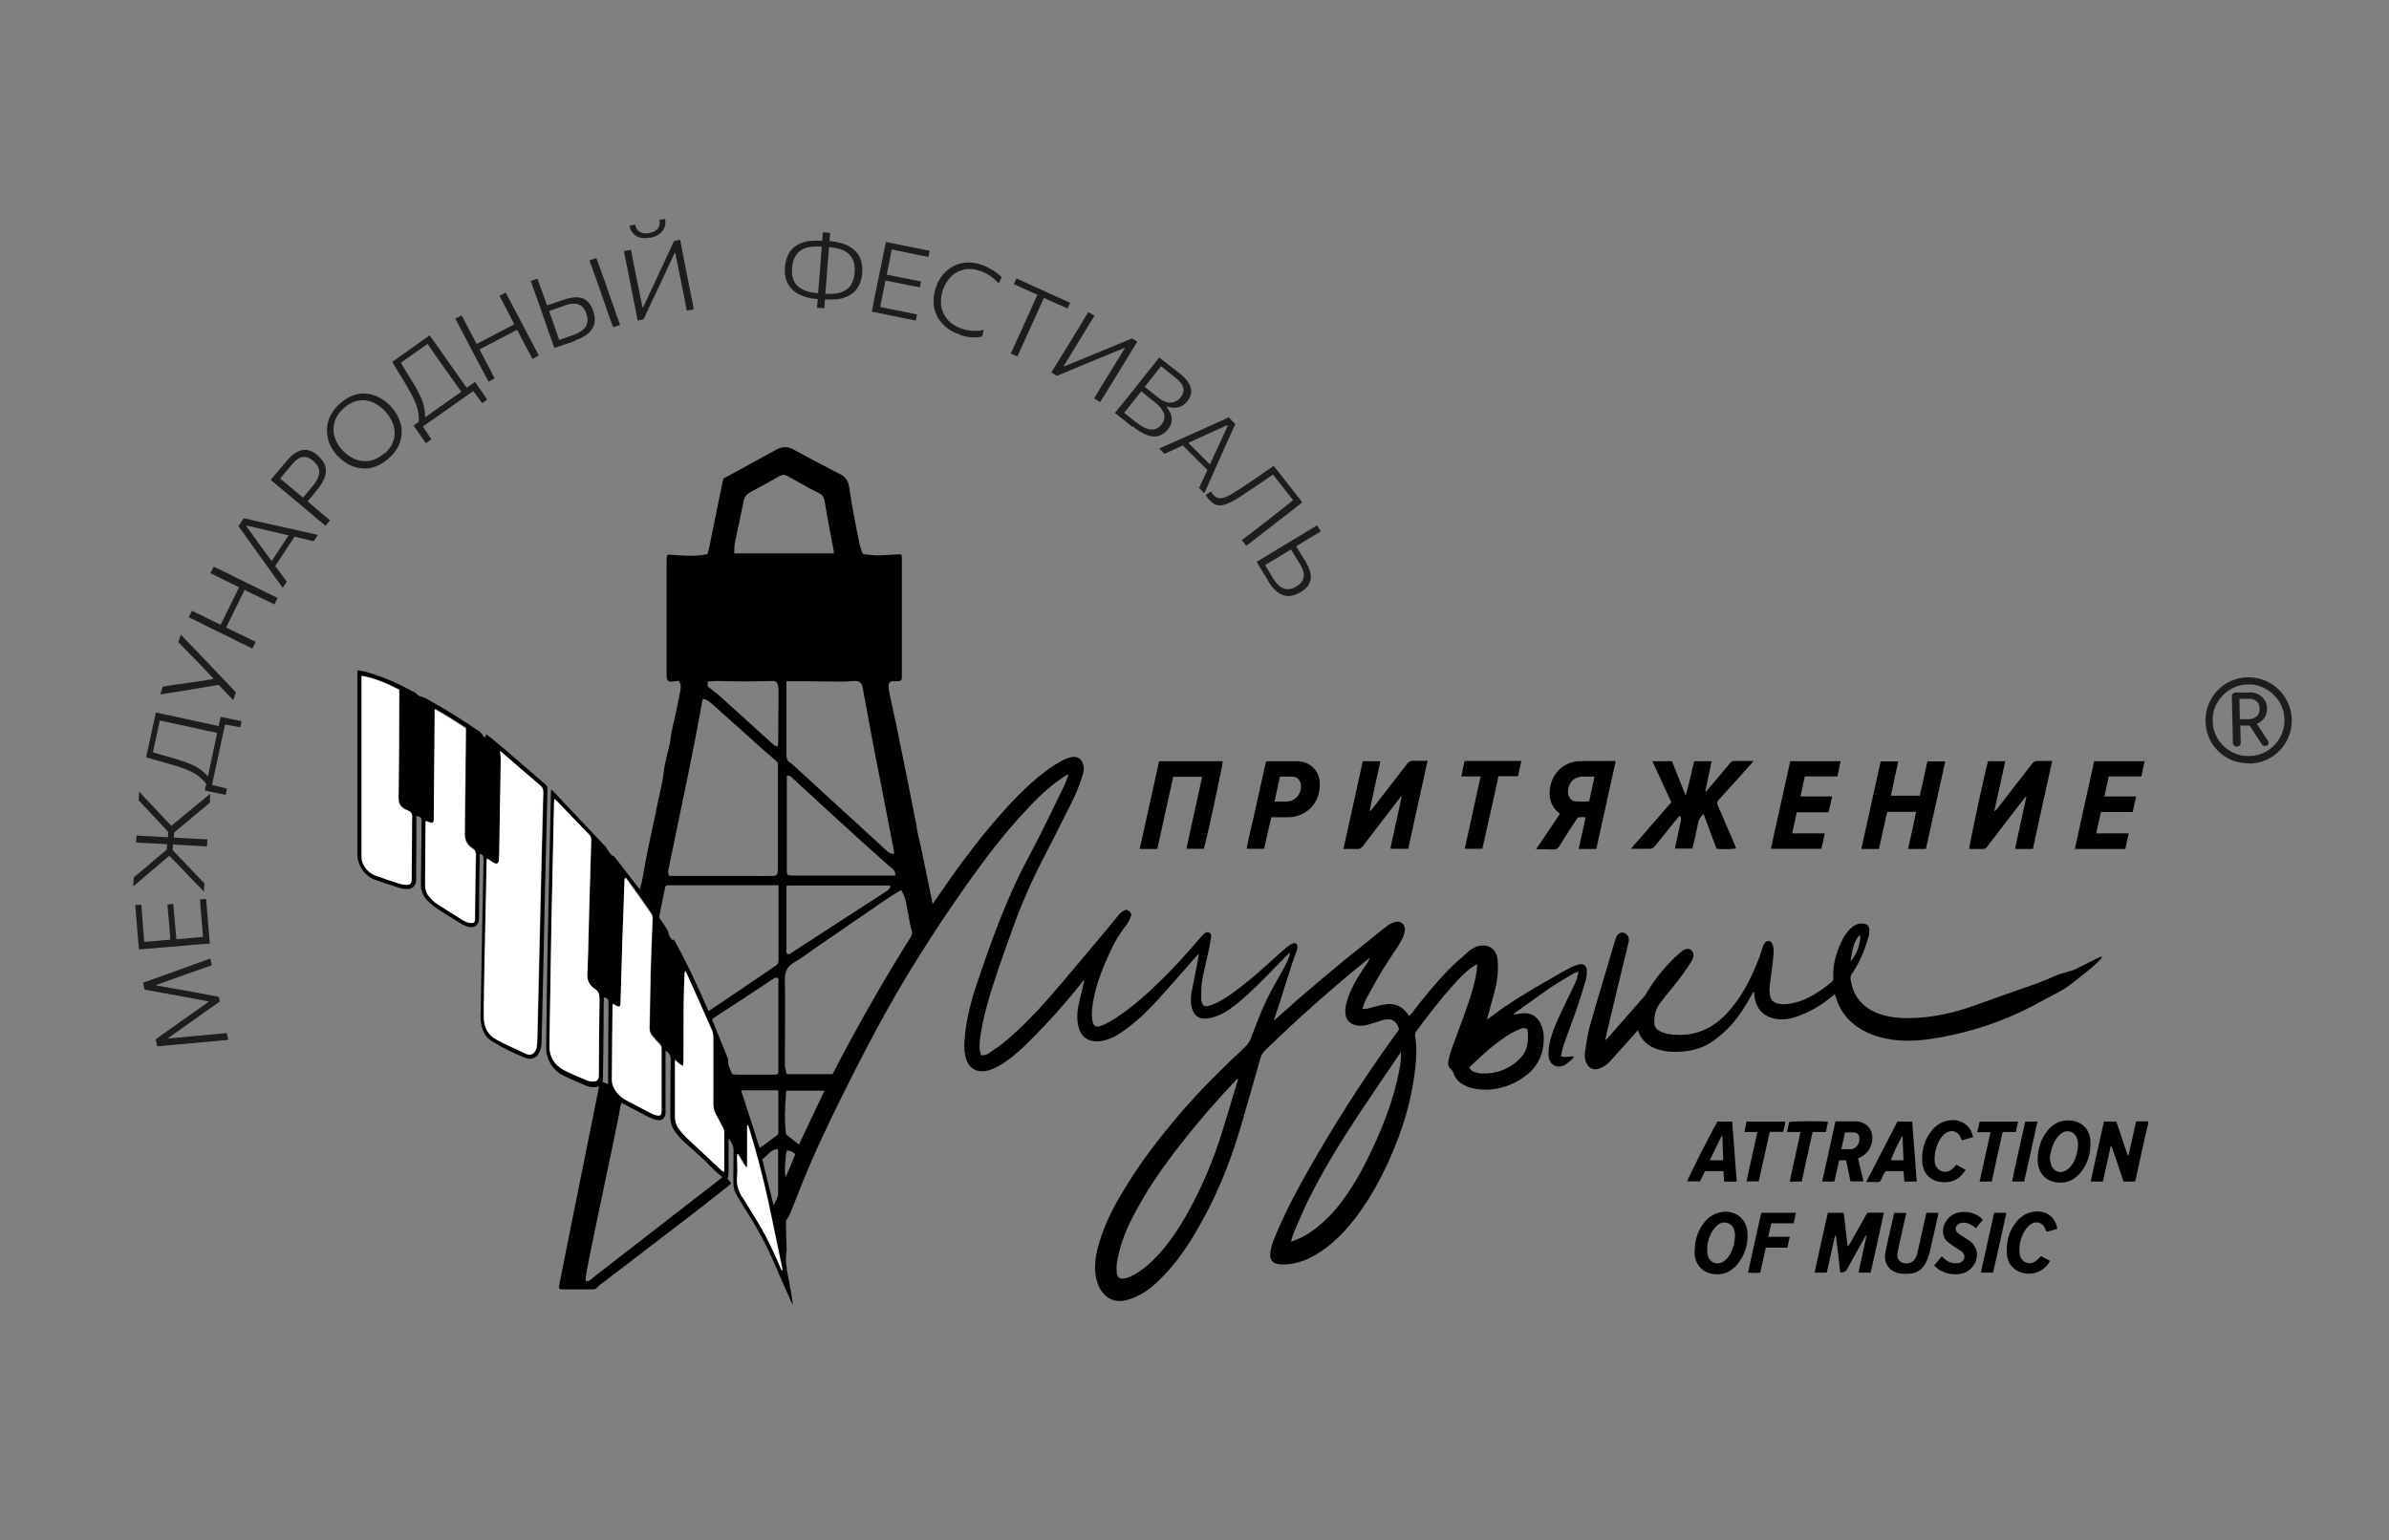 <?xml version="1.0" encoding="UTF-8"?>
<svg id="_Слой_1" data-name="Слой 1" xmlns="http://www.w3.org/2000/svg" viewBox="0 0 109.88 70.87">
  <rect x="0" y="0" width="109.88" height="70.87" fill="#808080" stroke="none"/>
  <defs>
    <style>
      .cls-1 {
        fill: #1d1e1c;
      }

      .cls-1, .cls-2, .cls-3, .cls-4 {
        stroke-width: 0px;
      }

      .cls-3 {
        fill: #fff;
      }

      .cls-4 {
        fill: #1d1d1b;
      }
    </style>
  </defs>
  <path class="cls-1" d="m103.47,35.12c-.28,0-.54-.04-.78-.13-.24-.1-.46-.23-.64-.41-.19-.18-.33-.38-.44-.62-.11-.24-.16-.5-.17-.78,0-.27.04-.53.14-.77s.23-.46.41-.64c.18-.19.38-.34.62-.44s.49-.17.77-.17c.27,0,.53.04.77.14s.46.23.64.41c.19.18.33.38.44.62.11.24.17.49.18.76,0,.28-.04.54-.14.79-.1.24-.23.46-.41.64-.18.19-.38.33-.62.44-.24.11-.49.16-.77.17Zm-.01-.34c.23,0,.44-.05.64-.14.2-.09.37-.21.52-.37.15-.16.26-.33.34-.53.08-.2.12-.41.11-.64,0-.23-.05-.44-.14-.63-.09-.2-.21-.37-.37-.52-.16-.15-.33-.26-.54-.35s-.42-.12-.64-.11c-.22,0-.43.05-.63.14-.2.09-.37.21-.52.37-.15.15-.26.33-.35.53-.08.2-.12.42-.11.64,0,.23.05.44.14.64.09.2.21.37.37.52s.33.26.53.34c.2.08.42.12.64.11Zm-.58-.43c-.05,0-.09-.01-.13-.05-.03-.03-.05-.07-.05-.12l-.05-2.15c0-.05.01-.09.05-.12s.08-.05.13-.05h.57c.16-.02.31.01.44.07.13.06.23.15.31.26.08.11.12.25.12.4,0,.15-.03.28-.1.4-.07.12-.17.21-.3.28-.13.07-.27.11-.42.11h-.41s.02.79.02.79c0,.05-.01.09-.04.12-.03.03-.07.05-.12.05Zm.14-1.26h.42c.15-.01.26-.06.36-.14.09-.08.13-.2.13-.35,0-.15-.05-.26-.15-.34-.1-.08-.22-.12-.36-.11h-.42s.02.94.02.94Zm1.16,1.23c-.06,0-.11-.02-.15-.08l-.64-.98.32-.1.59.9c.04.07.05.13.03.18-.02.05-.07.08-.15.08Z"/>
  <g>
    <path class="cls-2" d="m98.81,51.66c-.05.2-.09.4-.14.59-.14.65-.29,1.3-.43,1.96-.01.05-.03.1-.04.15h-.53c-.18-.54-.36-1.08-.55-1.62-.01,0-.02,0-.04,0-.12.54-.24,1.08-.36,1.62h-.56c.2-.92.4-1.84.61-2.76h.57c.17.52.35,1.03.52,1.55.01,0,.03,0,.04,0,.12-.52.23-1.03.35-1.56h.55v.07Z"/>
    <path class="cls-2" d="m42.89,41.6c.07-.1.11-.16.16-.23.86-1.27,1.76-2.5,2.76-3.66.66-.76,1.34-1.49,2.13-2.11.31-.25.64-.47,1-.65.11-.05.23-.1.35-.12.26-.05.46.08.53.34.05.18.02.36-.04.54-.14.47-.34.91-.56,1.35-.41.83-.83,1.65-1.26,2.48-.53,1.03-.99,2.08-1.38,3.17-.42,1.18-.86,2.36-1.19,3.57-.15.55-.28,1.11-.33,1.69-.02.19,0,.38.06.57.15.03.27-.02.37-.09.26-.18.53-.35.77-.56.73-.62,1.39-1.3,2.01-2.01.89-1.02,1.75-2.07,2.62-3.1.2-.24.39-.48.59-.72.06-.07.14-.12.22-.17.08-.05.17-.03.24.03.07.06.11.14.08.23-.05.12-.1.25-.18.36-.27.35-.52.72-.71,1.13-.37.78-.7,1.57-.85,2.43-.05.3-.09.6-.03.91.05.23.16.3.38.22.35-.13.66-.34.96-.55.63-.44,1.19-.95,1.74-1.48.66-.64,1.27-1.32,1.86-2.01.06-.07.12-.13.18-.19.07-.06.14-.11.24-.07.1.05.11.15.09.24-.03.2-.07.4-.11.6-.1.46-.22.92-.3,1.39-.05.27-.03.55-.04.82,0,.03,0,.06.01.09.04.23.12.29.35.23.25-.07.48-.19.7-.33.54-.34,1.03-.74,1.51-1.15.39-.34.77-.69,1.15-1.03.1-.09.22-.18.33-.27.05-.03.1-.06.16-.08.14-.05.21,0,.21.16,0,.06-.01.12-.03.17-.08.23-.17.45-.24.68-.16.48-.31.97-.46,1.46-.11.34-.23.69-.35,1.06.05-.03.08-.05.11-.08,1.41-1.27,2.87-2.49,4.36-3.67.24-.19.47-.39.71-.57.12-.09.25-.16.39-.2.28-.08.5.13.45.42-.04.24-.16.45-.29.66-.26.41-.54.81-.79,1.22-.25.42-.48.85-.71,1.27-.06.12-.1.26-.16.43.12-.01.21,0,.29-.03.18-.04.35-.1.53-.14.15-.03.3-.06.45-.06.28,0,.51.12.7.32.06.07.12.14.19.23.04-.05.08-.09.12-.14.53-.68,1.07-1.35,1.67-1.97.3-.31.64-.59.96-.88.13-.11.28-.19.45-.23.46-.1.82.16.86.63.04.47,0,.94-.12,1.39-.1.41-.23.82-.34,1.24,0,.03-.02.07-.03.12.04-.02.07-.03.09-.05.89-.69,1.85-1.26,2.82-1.81.29-.17.58-.34.87-.49.14-.08.3-.14.45-.18.2-.05.34.04.36.25.01.15,0,.31-.04.45-.13.45-.27.9-.42,1.34-.19.56-.41,1.11-.6,1.67-.06.16-.08.34-.13.51.2.09.39-.02.6.02-.02.04-.03.07-.05.09-.1.09-.2.18-.31.26-.28.21-.75.12-.8-.35-.02-.18,0-.36.03-.54.07-.42.24-.82.41-1.21.24-.53.5-1.06.76-1.59.09-.18.14-.36.17-.58-.1.05-.19.07-.27.12-.31.19-.63.37-.93.57-.56.38-1.1.78-1.65,1.17-.05.03-.09.07-.15.13.15-.02.27-.05.4-.06.41-.04.72.14.88.52.13.29.14.59.11.9-.09.87-.6,1.41-1.35,1.78-.53.26-1.09.36-1.67.29-.24-.03-.46-.09-.67-.21-.22-.12-.37-.3-.45-.54-.02-.05-.05-.11-.09-.14-.12-.1-.17-.23-.15-.37.03-.17.07-.33.12-.49.23-.64.48-1.27.7-1.91.21-.59.4-1.18.49-1.79,0-.06.01-.13.02-.19,0-.03,0-.06,0-.11-.09.06-.18.1-.25.15-.32.23-.59.52-.85.81-.6.67-1.15,1.39-1.69,2.11-.06.08-.08.16-.06.26.08.49.06.98,0,1.47-.12,1.08-.38,2.13-.76,3.15-.51,1.34-1.13,2.61-2.01,3.75-.51.66-1.09,1.25-1.81,1.67-.48.28-1,.46-1.57.44-.01,0-.02,0-.04,0-.35-.02-.52-.19-.47-.55.03-.2.08-.4.16-.59.37-.92.81-1.81,1.29-2.67,1.31-2.36,2.75-4.63,4.34-6.82.06-.08.16-.15.1-.28-.07-.16-.16-.3-.34-.35-.14-.03-.27-.01-.4.03-.21.06-.41.13-.62.19-.19.06-.39.08-.59.04-.3-.07-.47-.26-.49-.56-.02-.22.03-.43.1-.64.16-.49.41-.93.7-1.36.12-.17.24-.34.33-.54-.03.02-.05.03-.08.05-1.65,1.32-3.22,2.73-4.74,4.2-.11.11-.18.22-.22.37-.3,1.06-.6,2.12-.91,3.17-.49,1.68-1.15,3.28-2.04,4.79-.43.73-.91,1.43-1.51,2.05-.35.37-.74.71-1.2.93-.18.09-.38.16-.58.2-.45.1-.86-.09-1.1-.48-.17-.28-.24-.58-.26-.9-.02-.46.07-.91.21-1.35.23-.75.57-1.45.97-2.12.79-1.36,1.74-2.6,2.76-3.79.92-1.07,1.93-2.06,2.96-3.03.13-.12.22-.26.28-.43.3-.83.63-1.64,1.06-2.41.21-.39.46-.77.63-1.18.04-.1.08-.19.09-.31-.03.02-.06.04-.08.06-.35.36-.71.72-1.06,1.08-.46.46-.92.92-1.44,1.32-.25.19-.51.36-.8.46-.16.06-.33.1-.49.11-.33.02-.55-.15-.64-.48-.06-.23-.06-.47-.02-.7.1-.53.21-1.06.31-1.58.01-.07.03-.14.02-.22-.05.05-.09.1-.14.15-.59.67-1.17,1.35-1.77,2-.49.54-1.02,1.04-1.62,1.45-.23.16-.48.3-.75.37-.13.04-.28.06-.41.06-.43,0-.72-.23-.83-.65-.08-.31-.08-.63-.02-.94.07-.36.17-.72.25-1.08.01-.05.03-.1.02-.16-.05.06-.1.11-.14.17-.73.92-1.51,1.79-2.34,2.62-.41.41-.83.79-1.32,1.1-.25.15-.5.28-.79.31-.37.04-.65-.12-.8-.47-.12-.3-.13-.62-.11-.93.06-.91.29-1.79.58-2.65.54-1.61,1.11-3.2,1.83-4.73.32-.69.7-1.35,1.04-2.03.38-.76.75-1.52,1.12-2.29.08-.17.14-.34.21-.52-.01,0-.02-.02-.03-.03-.09.05-.18.1-.26.16-.62.42-1.15.94-1.66,1.49-1.02,1.08-1.91,2.26-2.77,3.48-1.15,1.63-2.23,3.3-3.23,5.02-.67,1.15-1.29,2.34-1.9,3.53-.75,1.48-1.49,2.98-2.14,4.51-.28.66-.53,1.33-.8,1.99-.04.1-.1.2-.16.29-.05.06-.04.12-.04.18,0,.4.02.81.03,1.21,0,.01,0,.02,0,.04-.09.5.03.98.12,1.46.06.35.13.69.17,1.05-.02-.04-.05-.09-.07-.13-.26-.58-.52-1.17-.77-1.75-.38-.89-.84-1.74-1.37-2.55-.15-.23-.28-.47-.42-.71-.08-.15-.11-.32-.11-.49,0-.5,0-1,.01-1.49,0-.21-.1-.36-.22-.55,0,.08-.01.13-.01.17,0,.46,0,.93,0,1.39,0,.09-.02.18-.04.3.03.05.09.12.16.21-.09.08-.18.17-.28.24-.42.33-.85.67-1.27,1-1.42,1.09-2.85,2.18-4.27,3.27-.13.1-.27.18-.37.31-.03.04-.1.06-.15.06-.47,0-.94,0-1.41,0-.17,0-.19-.03-.16-.2.12-.62.25-1.24.37-1.86.35-1.72.69-3.44,1.04-5.17.13-.66.27-1.32.4-1.98,0-.04.01-.08.02-.14-.26.1-.49.03-.71-.07-.3-.13-.6-.26-.9-.4-.42-.21-.68-.54-.79-1-.03-.11-.03-.23-.03-.35.02-1.59.04-3.19.07-4.78.04-2.29.1-4.57.15-6.86,0-.05,0-.1.01-.18.05.04.08.05.1.08.8.85,1.6,1.69,2.4,2.54.05.06.08.14.13.2.07.09.11.2.24.24.04.01.07.06.1.1.33.42.65.85.98,1.27.03.04.07.09.13.16.06-.24.12-.45.15-.66.2-1.23.5-2.43.74-3.65.07-.35.17-.69.2-1.03.05-.48.19-.93.29-1.39.03-.15.04-.31.07-.47.04-.21.09-.41.14-.62.09-.42.18-.84.26-1.26.05-.25.04-.33-.05-.52-.1.01-.2.03-.3.04-.18.02-.26-.05-.27-.23,0-.04,0-.08,0-.12,0-1.74,0-3.47,0-5.21,0-.31,0-.29.3-.27.52.04,1.04.08,1.58-.04.04-.15.08-.3.11-.45.15-.74.3-1.48.45-2.22.06-.28.11-.55.17-.8.64-.35,1.27-.69,1.9-1.04.19-.1.38-.21.57-.31.26-.14.51-.13.77.02.64.35,1.29.69,1.94,1.03.05.02.09.05.14.07.29.12.43.34.47.64.05.35.11.69.17,1.04.09.48.18.97.28,1.45.03.16.09.32.13.47.02.07.06.11.14.11.18.02.36.05.54.05.35,0,.69-.03,1.03-.05.08,0,.13.01.13.1,0,.05,0,.11,0,.16,0,1.77,0,3.54,0,5.31,0,.04,0,.07,0,.11-.01.12-.04.15-.17.16-.07,0-.14,0-.21,0-.16,0-.23.07-.23.23,0,.09.01.19.03.28.11.54.24,1.09.35,1.63.3,1.47.6,2.95.89,4.43.03.14.04.29.07.43.05.25.12.49.17.74.16.79.33,1.58.49,2.37,0,.05.02.09.04.18Zm-10.56-9.45c-.02.08-.03.12-.04.16-.12.64-.23,1.28-.36,1.92-.16.82-.33,1.64-.5,2.46-.23,1.11-.46,2.22-.69,3.34-.02.1-.01.18.05.27.06,0,.13,0,.19,0,1.19,0,2.38,0,3.57,0,.3,0,.61.01.91,0,.28,0,.32-.05.32-.33,0-1.56,0-3.12,0-4.68,0-.05,0-.1,0-.14,0-.04-.03-.09-.06-.12-.17-.16-.35-.31-.53-.46-.79-.71-1.58-1.42-2.37-2.12-.09-.08-.17-.16-.27-.22-.06-.04-.13-.05-.22-.08Zm9.11,8.8c-.24.15-.47.29-.7.44-1.08.74-2.15,1.48-3.23,2.22-.32.22-.62.46-.96.65-.32.18-.45.41-.45.77.02,1.28,0,2.56,0,3.83,0,.09,0,.18.01.26.02.1.05.2.08.3h2.1c.03-.05.06-.1.08-.15.15-.28.29-.56.44-.84.97-1.82,2-3.6,3.09-5.34.05-.08.06-.16.04-.25-.03-.12-.07-.25-.09-.37-.06-.3-.11-.61-.17-.92-.04-.21-.11-.42-.25-.62Zm-8.22,13.2c-.13-.11-.26-.21-.37-.32-.43-.45-.89-.86-1.36-1.27-.17-.15-.31-.32-.44-.5-.16-.21-.22-.44-.22-.71.01-.87,0-1.75.02-2.62,0-.19-.08-.29-.24-.4,0,.09,0,.15,0,.21,0,.83,0,1.66,0,2.5,0,.06,0,.12,0,.18-.02.23-.17.36-.39.31-.14-.03-.27-.08-.39-.14-.41-.21-.82-.43-1.24-.65-.02.05-.04.09-.05.12-.03.17-.05.35-.09.52-.16.8-.33,1.61-.5,2.41-.17.81-.34,1.63-.51,2.44-.1.5-.21,1-.31,1.5-.07.34-.13.68-.19,1.02-.01.06,0,.12,0,.18.11.04.17-.02.23-.06.08-.06.14-.12.22-.18,1.9-1.47,3.8-2.95,5.7-4.42.04-.03.09-.07.13-.11Zm2.95-22.81v.23c0,1.04,0,2.07,0,3.11,0,.19.02.34.21.43.04.02.06.05.09.08.47.43.94.85,1.4,1.28.97.89,1.94,1.77,2.9,2.66.1.09.2.16.35.15,0-.08,0-.15-.02-.21-.2-1.05-.41-2.1-.61-3.15-.15-.77-.31-1.54-.45-2.31-.12-.66-.24-1.31-.36-1.97-.04-.23-.16-.32-.39-.31-.18,0-.35.03-.53.03-.61,0-1.22-.02-1.83-.02-.25,0-.5,0-.77,0Zm-3.58,15.18c.26-.18.51-.34.76-.51.77-.52,1.53-1.04,2.3-1.56.11-.07.16-.15.16-.28,0-1.08,0-2.17,0-3.25v-.19h-.22c-1.56,0-3.12,0-4.68,0-.05,0-.11,0-.16,0-.13,0-.14.02-.17.15-.08.41-.16.82-.25,1.22-.02.08,0,.13.04.19.11.15.21.31.31.47.03.04.06.09.06.14.01.16.12.26.2.38.02-.03.03-.04.05-.07.6,1.08,1.11,2.19,1.6,3.31Zm-7.08-9.78c0,.1-.01.17-.02.23-.04,1.85-.08,3.69-.12,5.54-.04,1.87-.06,3.74-.09,5.61,0,.5.22.88.65,1.11.36.19.74.34,1.12.5.08.03.18.04.27.03.12,0,.19-.07.22-.19.01-.07.01-.15.01-.23,0-1.11.01-2.22.03-3.32,0-.24-.03-.42-.25-.54-.01,0-.02-.01-.03-.02-.19-.16-.29-.36-.28-.61.02-.39.02-.78.04-1.18.02-.65.03-1.3.05-1.95.03-1.02.06-2.04.09-3.06,0-.11-.03-.19-.1-.26-.49-.51-.98-1.02-1.47-1.53-.03-.03-.06-.06-.12-.11Zm3.28,3.65s-.02,0-.04,0c0,.04-.01.09-.01.13-.03.84-.06,1.67-.09,2.51-.03,1-.06,2-.09,3,0,.05,0,.09,0,.14-.02.11-.07.14-.17.1-.06-.03-.12-.07-.19-.11,0,.05-.01.08-.01.11,0,1.13-.02,2.26-.03,3.39,0,.16.05.3.13.43.14.23.34.4.58.53.36.19.73.38,1.09.57.07.04.15.07.23.09.19.05.25,0,.25-.19,0-.95,0-1.91,0-2.86,0-.09-.03-.15-.09-.22-.12-.12-.24-.25-.35-.39-.08-.1-.12-.21-.11-.34.02-.87.03-1.75.05-2.62.02-.8.06-1.6.09-2.41,0-.1-.03-.18-.08-.26-.18-.25-.34-.5-.52-.75-.21-.29-.42-.58-.63-.87Zm28.15,9.27l-.04-.02s-.04.04-.06.06c-.87.92-1.7,1.87-2.48,2.87-.87,1.1-1.67,2.25-2.3,3.5-.33.65-.58,1.32-.69,2.04-.02.16-.02.33,0,.49.03.17.15.25.32.22.1-.01.2-.04.28-.08.49-.22.89-.57,1.25-.95.58-.62,1.04-1.33,1.45-2.07.63-1.14,1.13-2.34,1.52-3.58.26-.82.5-1.64.75-2.47Zm-23.17-24.2h4.58s0-.07,0-.1c-.15-.78-.3-1.56-.43-2.35-.03-.15-.1-.24-.23-.31-.13-.07-.26-.13-.39-.2-.36-.2-.72-.4-1.08-.6-.12-.07-.23-.07-.36,0-.44.25-.89.5-1.34.74-.18.1-.28.22-.32.43-.13.64-.27,1.27-.4,1.91-.03.15-.02.31-.03.48Zm7.41,14.82c.01-.14-.04-.24-.14-.32-.15-.12-.3-.25-.44-.38-.74-.66-1.47-1.32-2.2-1.99-.67-.61-1.33-1.22-1.99-1.83-.06-.06-.13-.1-.22-.07,0,.04,0,.07,0,.11,0,1.42,0,2.84,0,4.25,0,.2.03.22.22.23.02,0,.04,0,.05,0,1.52,0,3.03,0,4.55,0,.06,0,.12,0,.18,0Zm-10.14,8.47c0,.09,0,.15,0,.2,0,.81,0,1.62,0,2.43,0,.18.05.33.14.48.14.22.31.39.5.56.43.4.86.8,1.28,1.2.08.07.15.14.23.21.03.02.06.04.1.06,0-.04.01-.06.01-.09,0-.58,0-1.16,0-1.74,0-.08-.03-.16-.07-.23-.11-.21-.23-.41-.33-.62-.08-.14-.1-.29-.1-.46,0-1.01.01-2.02,0-3.03,0-.11-.02-.24-.06-.34-.38-.86-.76-1.73-1.15-2.59-.02-.05-.05-.09-.07-.13-.03.04-.04.07-.04.1-.01.46-.03.91-.04,1.37,0,.89,0,1.78-.01,2.67,0,.07-.01.13-.02.21-.17-.04-.24-.18-.39-.28Zm33.39-.34s-.05.06-.07.1c-.62.92-1.25,1.83-1.86,2.75-.85,1.29-1.66,2.6-2.34,3.98-.23.47-.43.96-.64,1.44-.06.13-.09.27-.14.44.1-.03.17-.05.23-.08.33-.13.63-.31.91-.53.57-.44,1.03-.97,1.43-1.56.45-.65.82-1.34,1.15-2.05.54-1.14.99-2.32,1.24-3.56.06-.31.12-.62.09-.94Zm-30.74,1.01c.09,0,.17.02.25.02.53,0,1.07,0,1.6,0,.25,0,.26,0,.26-.26,0-1.32,0-2.65,0-3.97,0-.08.04-.21-.06-.23-.07-.02-.16.04-.23.09-.59.39-1.17.78-1.76,1.16-.27.18-.55.36-.83.54-.06.04-.11.08-.17.12.03.07.05.11.06.16.21.53.43,1.05.64,1.58.02.05.05.1.04.15-.02.24.11.43.19.65Zm7.27-8.63s-.01-.03-.02-.03c0,0-.02-.01-.03-.02,0,0,0,0-.02,0-.01,0-.02,0-.03,0-1.48,0-2.97,0-4.45,0-.07,0-.14,0-.21.01,0,0-.01,0-.01,0,0,0,0,0-.02.03,0,.04,0,.09,0,.14,0,.91,0,1.82,0,2.73,0,.08-.03.18.05.23.08.05.15-.03.22-.07.44-.28.88-.57,1.31-.85.99-.64,1.99-1.29,2.98-1.93.09-.06.18-.11.22-.22Zm-8.41-9.21c.19.15.37.28.54.43.49.44.98.88,1.46,1.32.32.29.63.58.95.86.07.06.14.14.27.15,0-.05.02-.1.02-.15,0-.78.02-1.56.02-2.34,0-.09,0-.18-.02-.26-.04-.22-.09-.27-.31-.26-.33,0-.67.02-1,.02-.5,0-1-.01-1.49-.02-.14,0-.29.02-.44.02v.23Zm1.4,21.51s-.02,0-.04,0c0,.06,0,.11,0,.17,0,.28.02.56,0,.84-.03.38.07.7.28,1.01.01.02.02.04.04.06.23.37.46.73.68,1.11.37.64.69,1.3.98,1.98.02.06.04.12.1.18,0-.04,0-.06,0-.08-.22-1.05-.43-2.11-.66-3.16-.25-1.12-.54-2.22-.87-3.31-.01-.04-.03-.09-.05-.13-.01,0-.02,0-.04,0v1.91s-.03,0-.04.01c-.15-.19-.24-.41-.38-.61Zm.14-2.92c.28.88.56,1.75.85,2.64.08-.06.17-.1.24-.16.17-.13.34-.27.52-.39.08-.05.1-.12.1-.21,0-.59,0-1.17,0-1.76,0-.04-.01-.09-.02-.13h-1.69Zm33.49-1.06c.06.13.15.18.24.21.11.03.22.06.32.07.7.02,1.31-.21,1.8-.72.32-.34.36-.76.33-1.2,0-.15-.1-.2-.25-.16-.11.03-.22.07-.33.13-.44.22-.82.52-1.2.83-.32.27-.62.57-.93.85Zm-30.83,3.55c.4-.84.78-1.66,1.17-2.48h-1.76c-.02.36-.05.7-.06,1.04,0,.26.01.53.03.79,0,.09.02.19.11.25.17.13.33.26.51.4Zm-1.69.68c.17.7.35,1.41.52,2.12.09-.19.21-.36.21-.57,0-.64,0-1.28,0-1.91,0-.04-.01-.08-.02-.11-.16,0-.28.07-.38.17-.1.1-.21.19-.33.3Zm-7.09-3.47c0-.17,0-.3,0-.43,0-1.1.01-2.19.02-3.29,0-.18-.04-.23-.22-.27,0,.05,0,.09,0,.14,0,1.02-.02,2.04-.03,3.06,0,.23-.01.45-.02.7.07.03.15.06.26.1Zm8.22,3.05c-.08.32-.12,1.04-.05,1.23.15-.36.3-.7.44-1.05-.11-.11-.23-.17-.39-.17Z"/>
    <path class="cls-2" d="m96.67,44.05s-.02.05-.04.07c-.19.18-.37.36-.57.52-.24.2-.49.38-.73.58-.24.19-.5.35-.77.49-.53.27-1.05.58-1.59.83-1.33.63-2.72,1.04-4.17,1.26-.63.09-1.27.12-1.91.01-.57-.1-1.1-.29-1.56-.64-.44-.33-.74-.77-.89-1.29-.01-.04-.03-.09-.05-.14-.05.04-.09.07-.13.1-.49.42-1.04.73-1.65.94-.3.1-.6.15-.92.1-.6-.1-.96-.51-1-1.12,0-.04,0-.09-.04-.14-.03.05-.06.11-.09.16-.3.55-.63,1.07-1.07,1.52-.21.21-.44.41-.68.58-.54.4-1.17.52-1.83.51-.27,0-.53-.04-.78-.13-.4-.14-.69-.39-.84-.79,0-.02-.02-.04-.04-.07-.05.06-.09.11-.13.16-.37.42-.75.84-1.13,1.26-.16.17-.34.3-.57.36-.19.04-.35-.01-.46-.17-.13-.18-.16-.39-.13-.61.06-.38.11-.77.21-1.14.29-1.04.6-2.07.91-3.1.09-.3.18-.61.27-.91.01-.04.02-.08.04-.12.06-.17.2-.25.35-.22.15.04.26.2.24.37,0,.06-.03.11-.04.17-.33,1.36-.66,2.72-.98,4.08-.02.1-.04.19-.07.33.06-.05.09-.07.12-.11.56-.63,1.11-1.27,1.67-1.9.05-.06.09-.12.13-.19.41-.7.93-1.31,1.53-1.84.06-.05.13-.1.2-.13.11-.05.22-.05.31.03.1.09.12.2.09.32-.03.09-.07.18-.12.25-.18.26-.35.53-.55.78-.27.36-.57.7-.84,1.06-.21.27-.3.59-.28.94,0,.17.1.29.25.37.26.13.54.17.82.17.84.03,1.54-.28,2.14-.86.49-.49.87-1.06,1.17-1.68.23-.47.44-.94.59-1.45.02-.08.05-.16.1-.22.1-.16.29-.14.36.03.04.1.06.22.06.32-.01.25-.04.5-.07.75-.04.31-.09.62-.12.92-.01.13,0,.26.02.38.03.2.15.32.35.37.25.06.5.03.75-.03.5-.11.93-.37,1.35-.66.12-.09.24-.19.36-.28.07-.05.11-.11.1-.21-.03-.58.12-1.11.36-1.63.1-.23.23-.44.4-.61.16-.16.35-.28.59-.26.21.01.32.11.31.32,0,.12-.02.25-.06.36-.16.57-.4,1.12-.73,1.61-.07.1-.09.19-.07.31.12.7.49,1.2,1.15,1.49.47.2.96.26,1.46.26.94,0,1.84-.17,2.73-.46.76-.25,1.51-.54,2.27-.8.6-.21,1.21-.41,1.79-.68.24-.11.5-.16.75-.24.12-.04.24-.09.35-.15.3-.15.59-.3.89-.45.04-.02.09-.03.14-.05l.02.03Zm-11.12-1.05c-.32.33-.36.77-.44,1.23.28-.28.5-.88.44-1.23Z"/>
    <path class="cls-2" d="m22.06,39.29c0,.11,0,.21,0,.3-.01.88-.03,1.76-.03,2.64,0,.38-.24.5-.55.39-.13-.04-.25-.11-.36-.18-.37-.23-.74-.45-1.1-.7-.16-.11-.3-.24-.43-.39-.17-.2-.24-.43-.23-.7.01-.94.02-1.89.03-2.83,0-.21,0-.21-.24-.29,0,.07,0,.13,0,.19,0,.86,0,1.71-.01,2.57,0,.07,0,.14,0,.21-.02.28-.19.42-.47.4-.12,0-.24-.03-.36-.07-.34-.11-.68-.23-1.02-.34-.47-.15-.86-.65-.85-1.21,0-2.74,0-5.48,0-8.21,0-.07,0-.14,0-.23.16.03.3.04.43.08.35.11.7.22,1.04.37.35.14.68.32,1.01.49.11.05.22.1.3.2.05.05.14.06.22.09.04.01.08.02.11.04.86.47,1.69.99,2.5,1.54.04.03.07.06.1.1.05.06.09.11.15.19.03-.07.04-.11.07-.16.26.21.51.41.76.62.65.56,1.3,1.13,1.96,1.69.07.06.1.12.09.21-.04,1.51-.07,3.01-.11,4.52-.02.79-.03,1.57-.05,2.36-.04,1.58-.07,3.16-.11,4.75,0,.14-.02.28-.07.41-.11.32-.39.45-.7.32-.52-.21-1.02-.45-1.49-.74-.36-.22-.5-.57-.54-.96-.02-.17,0-.35,0-.53.04-2.3.08-4.61.13-6.91,0-.1,0-.2-.15-.23Zm.35.22c0,.09-.01.14-.01.19-.02.8-.03,1.59-.05,2.39-.02,1.14-.04,2.29-.07,3.43,0,.43-.02.87-.01,1.3,0,.45.18.82.61,1.03.09.05.18.11.28.15.35.17.7.34,1.05.49.21.09.37.02.45-.19.03-.06.04-.13.05-.2.01-.13.02-.27.02-.4.04-1.71.08-3.42.12-5.13.05-2.04.09-4.08.15-6.12,0-.13-.03-.22-.13-.3-.58-.49-1.16-.99-1.73-1.49-.04-.03-.08-.06-.13-.1.01.13.04.25.04.37-.02,1.41-.05,2.81-.07,4.22,0,.13,0,.27-.01.4-.01.19-.11.24-.27.14-.08-.05-.16-.11-.27-.18Zm-5.77-8.41c0,.1,0,.16,0,.23,0,2.23,0,4.45,0,6.68,0,.46,0,.93,0,1.39,0,.13.02.24.08.35.14.25.33.44.6.53.34.12.69.24,1.03.35.1.03.22.06.33.06.2,0,.26-.05.26-.26,0-.89.02-1.78.02-2.67,0-.12.03-.27-.03-.36-.05-.09-.19-.13-.29-.18-.21-.11-.3-.26-.3-.51.02-1.59.02-3.19.03-4.78,0-.07,0-.14,0-.21-.55-.28-1.1-.53-1.73-.64Zm2.95,6.68c0,.07,0,.13,0,.19,0,.91,0,1.82-.02,2.73,0,.19.05.36.17.5.11.12.22.25.35.34.4.27.81.52,1.22.77.06.04.12.07.19.09.07.02.15.04.22.04.08,0,.13-.04.14-.13,0-.03,0-.07,0-.11.01-.96.02-1.92.04-2.88,0-.15-.04-.24-.16-.31-.24-.15-.35-.37-.35-.67.02-1.51.04-3.02.05-4.54,0-.1,0-.21,0-.32-.47-.3-.93-.6-1.43-.88,0,.07,0,.12,0,.16-.01,1.6-.03,3.2-.04,4.8,0,.05,0,.11,0,.16-.01.09-.07.14-.16.11-.06-.01-.12-.04-.21-.08Z"/>
    <path class="cls-2" d="m78.35,37.45c-.12.12-.21.23-.24.38-.07.36-.15.71-.23,1.06-.01.05-.03.1-.04.15h-.79s0-.08.01-.12c.08-.37.16-.74.24-1.11.02-.09.04-.18-.04-.28-.03.03-.06.05-.08.08-.35.44-.71.87-1.06,1.31-.08.1-.16.14-.28.13-.26,0-.52,0-.82,0,.16-.21.32-.38.47-.55.15-.18.31-.35.46-.53.15-.17.3-.35.45-.52.15-.18.31-.35.47-.54-.29-.62-.57-1.25-.87-1.89h.9c.21.52.42,1.05.63,1.58.16-.52.26-1.05.39-1.58h.81c-.1.47-.2.92-.3,1.38.01,0,.02.01.03.02.04-.04.08-.09.12-.13.33-.39.66-.78.98-1.17.07-.08.13-.12.24-.11.27,0,.54,0,.85,0-.06.08-.1.12-.14.17-.48.54-.97,1.08-1.46,1.62-.08.09-.09.16-.04.26.26.6.52,1.2.78,1.81.02.05.04.11.06.16-.13.04-.63.05-.9.02-.19-.52-.39-1.04-.59-1.59Z"/>
    <path class="cls-2" d="m61.79,39.06c.3-1.36.59-2.69.89-4.04h.81c-.17.76-.33,1.52-.5,2.3.09-.04.12-.1.16-.15.52-.67,1.04-1.34,1.56-2.02.08-.1.16-.15.29-.15.21.01.42,0,.66,0-.3,1.36-.59,2.7-.89,4.05-.24,0-.47,0-.7,0-.03,0-.07,0-.12-.01.17-.8.35-1.59.52-2.39,0,0-.02,0-.03-.01-.04.05-.08.09-.11.14-.55.71-1.1,1.43-1.65,2.15-.08.1-.15.14-.28.13-.19-.01-.38,0-.61,0Z"/>
    <path class="cls-2" d="m91.43,35.02h.8c-.17.77-.33,1.53-.5,2.28.01,0,.02.01.03.02.04-.05.08-.1.13-.15.52-.68,1.05-1.35,1.57-2.03.07-.1.15-.13.26-.13.22,0,.43,0,.67,0-.3,1.36-.6,2.7-.89,4.05-.24,0-.47,0-.7,0-.03,0-.07,0-.12-.01.17-.8.35-1.59.52-2.39,0,0-.02,0-.02-.01-.03.03-.06.06-.08.09-.57.73-1.13,1.46-1.69,2.2-.07.09-.13.13-.25.12-.2,0-.4,0-.59,0-.01-.14.78-3.81.87-4.04Z"/>
    <path class="cls-2" d="m74.31,35.03c-.3,1.35-.59,2.69-.89,4.03h-.81c.11-.49.21-.96.32-1.46-.12,0-.22-.01-.31,0-.05,0-.09.06-.12.11-.22.33-.42.66-.64.99-.08.12-.14.28-.26.35-.11.06-.27.02-.41.02-.17,0-.34,0-.54,0,.38-.56.74-1.09,1.09-1.62,0-.02,0-.02-.01-.03-.43-.33-.52-.77-.42-1.27.14-.64.66-1.1,1.31-1.13.53-.02,1.07,0,1.6-.01.02,0,.04,0,.09.02Zm-.97.7c-.2,0-.38,0-.55,0-.5,0-.69.43-.67.74.01.22.14.38.35.4.2.02.41,0,.62,0,.08-.38.17-.75.25-1.15Z"/>
    <path class="cls-2" d="m88.58,39.06h-.82c.13-.57.25-1.13.37-1.71h-1.33c-.13.56-.25,1.13-.38,1.71h-.81c.3-1.35.59-2.69.89-4.03h.81c-.12.53-.23,1.05-.34,1.58h1.33c.12-.52.23-1.05.35-1.58h.82c-.3,1.35-.59,2.69-.89,4.03Z"/>
    <path class="cls-2" d="m53.3,35.02h2.94c.01.14-.76,3.7-.87,4.03h-.8c.23-1.11.49-2.2.72-3.31h-1.33c-.24,1.1-.49,2.2-.73,3.32h-.81c.3-1.35.59-2.69.89-4.03Z"/>
    <path class="cls-2" d="m82.43,38.34h1.5c-.05.25-.1.48-.16.71h-2.32c.3-1.35.59-2.69.89-4.03h2.32c-.05.24-.1.46-.15.7h-1.5c-.07.31-.13.6-.2.92h1.46c-.06.25-.11.48-.17.73h-1.46c-.07.32-.14.63-.21.97Z"/>
    <path class="cls-2" d="m98.64,35.02c-.05.24-.1.46-.15.7h-1.5c-.07.31-.13.6-.2.92h1.46c-.06.25-.11.48-.16.72h-1.46c-.07.33-.14.64-.22.98h1.5c-.06.25-.11.49-.16.72h-2.32c.3-1.35.59-2.69.89-4.04h2.32Z"/>
    <path class="cls-2" d="m58.14,39.05h-.8c.08-.45.19-.89.29-1.33.1-.45.2-.9.3-1.35.1-.45.2-.89.3-1.34.05,0,.1-.01.14-.01.4,0,.81,0,1.21,0,.09,0,.19,0,.28.02.48.09.81.46.84.95.04.64-.27,1.21-.81,1.46-.2.1-.42.15-.65.15-.25,0-.5,0-.77,0-.11.49-.22.97-.33,1.46Zm.48-2.17c.2,0,.38,0,.55,0,.42-.02.71-.36.66-.78-.02-.2-.16-.35-.36-.37-.2-.01-.39,0-.6,0-.08.38-.17.76-.25,1.15Z"/>
    <path class="cls-2" d="m84.07,55.8h.73c.06.51.12,1.02.18,1.53,0,0,.02,0,.03,0,.03-.05.06-.1.09-.14.21-.37.42-.75.63-1.12.2-.34.08-.27.48-.28.14,0,.28,0,.44,0-.21.94-.41,1.84-.61,2.76h-.56c.13-.58.25-1.14.37-1.71,0,0-.02,0-.02-.01-.03.04-.05.08-.08.13-.27.48-.54.96-.8,1.44q-.09.16-.31.14c-.06-.56-.13-1.13-.2-1.69-.01,0-.03,0-.04,0-.12.56-.25,1.12-.38,1.7h-.56c.2-.92.4-1.83.61-2.75Z"/>
    <path class="cls-2" d="m68.92,35.72c-.25,1.13-.49,2.23-.74,3.33h-.81c.24-1.11.48-2.21.73-3.33h-.89c.05-.25.1-.48.15-.71h2.61c-.05.24-.1.46-.15.7h-.9Z"/>
    <path class="cls-2" d="m77.95,57.51c0-.43.12-.82.36-1.17.21-.31.5-.52.89-.58.61-.09,1.13.31,1.17.93.04.53-.1,1.03-.44,1.45-.3.37-.68.55-1.16.47-.48-.08-.8-.44-.83-.93,0-.05,0-.11,0-.16Zm1.85-.63c0-.08,0-.15-.02-.23-.07-.37-.47-.53-.77-.3-.11.09-.2.21-.28.34-.13.22-.19.47-.21.72,0,.11,0,.24.03.35.09.35.46.47.75.26.13-.09.22-.22.3-.36.12-.24.19-.5.2-.78Z"/>
    <path class="cls-2" d="m94.77,54.41c-.63,0-1.05-.42-1.05-1.05,0-.44.11-.86.37-1.23.23-.33.53-.56.95-.58.65-.04,1.1.36,1.11,1.01.01.51-.13.99-.46,1.39-.24.29-.55.46-.93.46Zm-.49-1.13c.03.12.03.24.08.36.1.24.37.35.6.24.11-.05.21-.13.28-.22.17-.2.25-.43.3-.69.04-.19.06-.38,0-.57-.1-.34-.46-.46-.74-.25-.11.09-.21.21-.28.33-.14.25-.21.52-.24.81Z"/>
    <path class="cls-2" d="m84.42,51.59c.32,0,.6,0,.88,0,.58-.01.97.45.76,1.09-.09.28-.25.45-.6.62.08.34.16.69.25,1.05h-.6c-.07-.32-.13-.64-.2-.97h-.32c-.07.32-.15.65-.22.98h-.56c.2-.93.41-1.84.61-2.77Zm.28,1.28c.16,0,.29,0,.41,0,.25,0,.47-.26.4-.58-.02-.11-.1-.18-.21-.19-.14-.01-.29,0-.44,0-.06.26-.11.5-.17.77Z"/>
    <path class="cls-2" d="m79,51.6h.67c.07.92.14,1.83.21,2.76-.19.01-.38,0-.58,0-.01-.16-.02-.32-.03-.48h-.85c-.07.15-.15.31-.23.47h-.59c.02-.12,1.16-2.37,1.4-2.76Zm.26,1.78c-.02-.38-.03-.74-.04-1.11-.01,0-.02,0-.04,0-.18.37-.36.73-.54,1.11h.62Z"/>
    <path class="cls-2" d="m88.61,55.8h.55c-.02.1-.04.19-.06.28-.12.53-.23,1.06-.36,1.59-.04.16-.11.32-.19.47-.14.25-.36.42-.66.45-.17.02-.34.02-.5,0-.51-.09-.77-.49-.67-.99.1-.48.21-.96.32-1.44.03-.11.05-.23.08-.36h.55c-.01.08-.02.15-.04.21-.11.51-.23,1.03-.34,1.54,0,.02,0,.03-.01.05-.05.24.03.41.21.49.21.09.46.02.58-.16.06-.09.1-.19.12-.29.13-.56.25-1.13.38-1.7,0-.04.02-.09.04-.14Z"/>
    <path class="cls-2" d="m85.84,54.37c.49-.95.96-1.86,1.43-2.77h.68c.07.92.14,1.83.21,2.76h-.57c-.01-.15-.03-.31-.04-.48-.26,0-.52,0-.78,0-.04,0-.08.04-.1.08-.06.1-.11.21-.15.32-.03.07-.07.1-.15.1-.16,0-.33,0-.53,0Zm1.71-.99c-.02-.38-.03-.75-.04-1.13-.15.2-.53,1.02-.53,1.13h.58Z"/>
    <path class="cls-2" d="m88.97,58.21c.12-.15.22-.27.34-.41.16.17.34.29.56.32.1,0,.2,0,.29-.03.22-.09.26-.36.07-.51-.09-.07-.19-.12-.28-.18-.12-.08-.23-.16-.34-.24-.3-.23-.28-.61-.17-.85.17-.36.47-.54.85-.55.35-.01.66.09.91.36-.11.13-.21.26-.32.39-.16-.15-.34-.25-.55-.26-.08,0-.18.02-.25.06-.16.1-.17.29-.03.42.07.06.16.11.25.17.09.06.19.11.28.18.42.31.47.85.11,1.24-.16.18-.37.27-.6.3-.34.03-.65-.04-.94-.23-.07-.05-.12-.11-.2-.17Z"/>
    <path class="cls-2" d="m90.24,52.47c-.04-.09-.07-.15-.1-.21-.13-.21-.36-.28-.58-.17-.16.08-.26.21-.35.36-.15.28-.23.57-.23.89,0,.28.11.46.32.54.21.08.41.01.59-.19.03-.03.05-.06.09-.1.09.05.17.09.25.13.06.03.11.06.18.1-.2.31-.45.52-.81.56-.14.02-.28.01-.42-.01-.44-.09-.74-.43-.77-.91-.03-.54.1-1.05.46-1.47.24-.29.56-.45.95-.46.43,0,.84.28.93.79-.16.04-.33.09-.5.14Z"/>
    <path class="cls-2" d="m94.62,56.54c-.16.04-.32.09-.49.13-.03-.07-.05-.12-.08-.18-.13-.25-.41-.33-.64-.17-.12.08-.22.2-.29.32-.17.27-.24.57-.24.89,0,.08.01.16.03.24.1.33.46.45.73.24.08-.06.15-.14.24-.22.13.07.27.15.41.22-.35.65-1.14.74-1.62.38-.22-.17-.34-.4-.36-.66-.05-.57.08-1.1.45-1.54.31-.36.7-.52,1.18-.43.36.07.65.41.68.77Z"/>
    <path class="cls-2" d="m82.32,56.9c-.04.18-.08.33-.11.5h-.99c-.09.39-.17.77-.26,1.15-.18.03-.36.01-.56,0,.2-.93.4-1.84.61-2.75h1.59c-.03.16-.07.31-.1.48h-1.03c-.05.21-.09.4-.14.62h1Z"/>
    <path class="cls-2" d="m92.82,51.6c-.04.16-.07.31-.1.48h-.61c-.17.76-.34,1.52-.5,2.28h-.56c.17-.75.33-1.5.5-2.27h-.61c.04-.17.07-.33.11-.49h1.79Z"/>
    <path class="cls-2" d="m80.84,52.08h-.61c.04-.17.07-.32.1-.48h1.77c.02.16-.06.3-.08.47h-.62c-.17.76-.34,1.51-.51,2.28h-.56c.16-.75.33-1.5.5-2.27Z"/>
    <path class="cls-2" d="m82.8,52.08h-.61c.04-.17.07-.32.1-.46.13-.04,1.55-.05,1.79-.01-.03.15-.07.3-.1.47h-.61c-.17.76-.34,1.52-.5,2.28h-.55c.15-.76.33-1.5.49-2.27Z"/>
    <path class="cls-2" d="m93.1,54.36h-.56c.2-.93.4-1.84.61-2.76h.56c-.2.92-.4,1.84-.61,2.76Z"/>
    <path class="cls-2" d="m91.72,55.8h.56c-.2.93-.4,1.84-.61,2.75h-.56c.2-.92.4-1.83.61-2.75Z"/>
    <path class="cls-3" d="m25.5,36.75c.06.06.09.08.12.11.49.51.98,1.03,1.47,1.53.07.08.11.16.1.26-.03,1.02-.06,2.04-.09,3.06-.02.65-.03,1.3-.05,1.95-.01.39-.02.79-.04,1.18-.01.26.09.45.28.61,0,0,.02.02.03.02.22.11.26.3.25.54-.02,1.11-.02,2.22-.03,3.32,0,.08,0,.15-.01.23-.02.12-.09.19-.22.19-.09,0-.19,0-.27-.03-.38-.16-.76-.31-1.12-.5-.43-.23-.66-.61-.65-1.11.03-1.87.06-3.74.09-5.61.04-1.85.08-3.69.12-5.54,0-.06,0-.13.02-.23Z"/>
    <path class="cls-3" d="m28.78,40.4c.21.29.42.58.63.87.18.25.34.5.52.75.06.08.09.16.08.26-.03.8-.07,1.6-.09,2.41-.02.87-.03,1.75-.05,2.62,0,.13.04.25.11.34.11.14.23.27.35.39.06.06.09.13.09.22,0,.95,0,1.91,0,2.86,0,.2-.06.24-.25.19-.08-.02-.16-.05-.23-.09-.36-.19-.73-.38-1.09-.57-.24-.12-.44-.29-.58-.53-.08-.13-.13-.27-.13-.43,0-1.13.02-2.26.03-3.39,0-.03,0-.07.01-.11.07.04.13.08.19.11.1.04.16.01.17-.1,0-.05,0-.09,0-.14.03-1,.06-2,.09-3,.03-.84.06-1.67.09-2.51,0-.05,0-.09.01-.13.01,0,.02,0,.04,0Z"/>
    <path class="cls-3" d="m31.03,48.76c.15.1.22.24.39.28,0-.08.02-.14.02-.21,0-.89,0-1.78.01-2.67,0-.46.02-.91.04-1.37,0-.03,0-.06.04-.1.02.04.05.09.07.13.38.86.77,1.72,1.15,2.59.04.1.06.23.06.34,0,1.01,0,2.02,0,3.03,0,.16.03.31.1.46.11.21.23.41.33.62.04.07.07.15.07.23,0,.58,0,1.16,0,1.74,0,.02,0,.05-.01.09-.04-.02-.08-.03-.1-.06-.08-.07-.16-.14-.23-.21-.43-.4-.85-.8-1.28-1.2-.19-.17-.36-.35-.5-.56-.09-.15-.14-.3-.14-.48,0-.81,0-1.62,0-2.43,0-.06,0-.11,0-.2Z"/>
    <path class="cls-3" d="m33.94,53.1c.13.2.23.43.38.61.01,0,.03,0,.04-.01v-1.91s.02,0,.04,0c.02.04.04.08.05.13.34,1.09.63,2.2.87,3.31.23,1.05.44,2.11.66,3.16,0,.02,0,.03,0,.08-.06-.06-.08-.12-.1-.18-.29-.68-.6-1.35-.98-1.98-.22-.37-.45-.74-.68-1.11-.01-.02-.02-.04-.04-.06-.21-.3-.32-.63-.28-1.01.03-.28,0-.56,0-.84,0-.06,0-.11,0-.17.01,0,.02,0,.04,0Z"/>
    <path class="cls-3" d="m22.41,39.5c.11.07.19.13.27.18.16.1.26.05.27-.14,0-.13.01-.27.01-.4.02-1.41.05-2.81.07-4.22,0-.12-.02-.24-.04-.37.05.04.09.07.13.1.58.5,1.15,1,1.73,1.49.1.09.13.17.13.3-.05,2.04-.1,4.08-.15,6.12-.04,1.71-.08,3.42-.12,5.13,0,.13-.01.27-.02.4,0,.07-.02.14-.05.2-.09.21-.25.28-.45.19-.35-.16-.7-.33-1.05-.49-.09-.05-.18-.11-.28-.15-.43-.21-.6-.58-.61-1.03,0-.43,0-.87.01-1.3.02-1.14.04-2.29.07-3.43.02-.8.03-1.59.05-2.39,0-.05,0-.1.01-.19Z"/>
    <path class="cls-3" d="m16.63,31.1c.63.11,1.18.36,1.73.64,0,.07,0,.14,0,.21,0,1.59-.01,3.19-.03,4.78,0,.25.09.4.3.51.1.05.24.09.29.18.05.09.03.24.03.36,0,.89-.01,1.78-.02,2.67,0,.2-.06.27-.26.26-.11,0-.22-.03-.33-.06-.35-.11-.69-.23-1.03-.35-.28-.09-.47-.28-.6-.53-.06-.11-.08-.23-.08-.35,0-.46,0-.93,0-1.39,0-2.23,0-4.45,0-6.68,0-.07,0-.14,0-.23Z"/>
    <path class="cls-3" d="m19.58,37.78c.09.03.15.06.21.08.09.02.15-.02.16-.11,0-.05,0-.11,0-.16.01-1.6.03-3.2.04-4.8,0-.04,0-.09,0-.16.51.28.97.58,1.43.88,0,.11,0,.22,0,.32-.02,1.51-.03,3.02-.05,4.54,0,.29.1.52.35.67.13.08.17.17.16.31-.02.96-.03,1.92-.04,2.88,0,.04,0,.07,0,.11,0,.08-.06.13-.14.13-.07,0-.15-.02-.22-.04-.07-.02-.13-.06-.19-.09-.41-.26-.82-.51-1.22-.77-.13-.09-.25-.22-.35-.34-.12-.14-.17-.31-.17-.5.01-.91.01-1.82.02-2.73,0-.06,0-.11,0-.19Z"/>
  </g>
  <path class="cls-4" d="m10.51,47.84c-.18.02-.36.03-.53.05-.17.02-.36.03-.57.05l-1.08.1c-.2.02-.39.03-.56.05-.17.02-.35.03-.54.05l-.07-.32c.22-.16.42-.31.63-.45.2-.14.4-.29.6-.43l1.19-.84v-.03s-1.44-.27-1.44-.27c-.24-.04-.49-.09-.73-.13-.24-.05-.5-.09-.76-.14l-.07-.32c.18-.06.35-.12.51-.18.16-.06.34-.12.53-.19l1.03-.37c.19-.07.36-.13.52-.19.16-.06.33-.12.5-.18l.07.31c-.29.1-.57.2-.83.29-.26.09-.51.18-.73.26l-.98.35v.03s1.19.21,1.19.21c.29.05.58.1.86.16.29.05.56.1.81.15l.05.22c-.13.09-.27.19-.43.3-.16.11-.32.22-.48.34-.16.12-.32.23-.48.34l-.99.7v.02s1.04-.1,1.04-.1c.24-.02.5-.04.78-.07.28-.03.57-.05.88-.08l.07.32Z"/>
  <path class="cls-4" d="m9.65,43.41c-.18.01-.36.03-.53.04s-.35.03-.55.05l-1.09.09c-.2.02-.39.03-.56.05-.17.01-.35.03-.53.04l-.17-2.04.28-.02c.01.16.03.33.04.51.01.18.03.4.05.65l.06.73-.25-.16c.18-.01.36-.03.53-.04.17-.01.36-.03.56-.05l1-.08c.2-.02.38-.03.55-.05.17-.01.35-.03.53-.04l-.22.18-.06-.75c-.02-.21-.03-.41-.05-.6-.02-.19-.03-.36-.04-.54l.28-.02.17,2.04Zm-1.54-.13l-.27.02-.05-.66c-.02-.22-.03-.41-.05-.57-.01-.16-.03-.31-.04-.46l.27-.02c.01.16.03.31.04.47s.03.35.05.56l.06.66Z"/>
  <path class="cls-4" d="m9.4,41.04c-.09-.09-.19-.2-.31-.32-.12-.12-.23-.24-.36-.37-.12-.13-.23-.24-.34-.36l-.68-.7.14.03-.66.56c-.17.14-.35.29-.52.44-.17.15-.35.3-.54.46l.02-.41c.19-.16.35-.29.49-.41.14-.12.28-.24.42-.36l.61-.51.02-.28h.27s-.02.3-.02.3l.63.66c.13.14.27.28.4.42.13.14.28.29.43.45l-.02.41Zm.12-2.1c-.18,0-.36-.02-.53-.03-.17,0-.35-.02-.55-.03l-1.09-.06c-.2-.01-.39-.02-.56-.03-.17,0-.35-.02-.53-.03l.02-.32c.18.01.36.02.53.03.17,0,.36.02.56.03l1.09.06c.2.01.38.02.55.03.17,0,.34.02.53.03l-.02.32Zm.12-2c-.17.14-.33.27-.48.4-.15.12-.29.24-.43.36l-.72.6-.02.28-.27-.02.02-.28-.54-.58c-.13-.14-.25-.27-.38-.41-.13-.13-.27-.29-.44-.47l.02-.4c.16.18.32.35.48.51.16.17.31.33.47.5l.59.63h-.14s.76-.63.76-.63c.12-.1.24-.2.38-.31.13-.11.26-.22.39-.32.13-.11.24-.2.34-.28l-.02.42Z"/>
  <path class="cls-4" d="m10.23,33.77c-.18-.04-.35-.08-.52-.11-.17-.03-.35-.07-.54-.12l-.98-.21c-.2-.04-.38-.08-.55-.12-.16-.04-.34-.07-.52-.11l.26-.09-.38,1.75-.17-.21c.2.06.41.12.61.18.21.06.41.12.62.18.27.08.5.16.7.24.19.08.36.18.49.28.13.1.25.21.35.34l-.1.31c-.09-.12-.2-.23-.33-.34s-.29-.2-.49-.29c-.2-.09-.45-.18-.74-.26-.22-.06-.43-.13-.63-.18-.21-.06-.41-.12-.59-.17l.45-2.06c.18.04.35.08.52.11.17.04.35.08.55.12l1.02.22c.19.04.38.08.54.12s.34.07.52.11l-.07.32Zm.16,2.8c-.08-.02-.16-.03-.24-.05-.08-.02-.16-.03-.24-.05-.08-.02-.16-.03-.24-.05s-.16-.04-.25-.05c.04-.19.08-.39.13-.59.04-.2.09-.39.12-.57l.23-1.07c.04-.19.08-.38.12-.58.04-.2.09-.39.13-.58.08.02.16.03.25.05.08.02.16.04.24.05.08.02.16.03.24.05.08.02.16.03.23.05l-.06.28-.75-.14.07-.08-.64,2.96-.03-.1.74.18-.06.28Z"/>
  <path class="cls-4" d="m10.74,32.22c-.11-.11-.22-.22-.33-.34-.11-.12-.23-.24-.35-.37l-1.63.27c-.18.03-.35.06-.51.08-.16.03-.34.06-.55.09l.12-.36c.16-.03.31-.05.44-.07.13-.02.25-.04.36-.05.11-.02.22-.03.33-.05.11-.02.23-.03.36-.05l.82-.13v-.04s-.55-.58-.55-.58c-.09-.1-.18-.19-.26-.27-.08-.08-.16-.16-.24-.24-.08-.08-.16-.17-.25-.26-.09-.09-.19-.2-.3-.31l.12-.34c.15.16.31.33.48.5.17.17.32.34.46.48l.8.84c.12.13.25.26.39.41.14.15.28.29.4.43l-.12.34Z"/>
  <path class="cls-4" d="m11.61,29.84c-.16-.08-.32-.16-.47-.23-.15-.07-.32-.16-.5-.25l-.98-.48c-.18-.09-.35-.17-.5-.25-.15-.08-.31-.15-.48-.23l.15-.3c.16.08.32.16.48.23.15.08.32.16.5.25l.98.48c.18.09.35.17.5.24.15.08.31.15.47.23l-.15.3Zm1-2.04c-.16-.08-.32-.16-.48-.23-.15-.08-.32-.16-.5-.24l-.98-.48c-.18-.09-.35-.17-.5-.25-.15-.08-.31-.15-.47-.23l.15-.3c.16.08.32.16.48.23.15.07.32.16.5.25l.98.48c.18.09.35.17.5.25.15.07.31.15.48.23l-.15.3Zm-2.27,1.19l-.25-.13.98-1.99.25.13-.98,1.99Z"/>
  <path class="cls-4" d="m13.01,27.05c-.11-.16-.23-.32-.35-.48-.12-.17-.24-.33-.34-.48l-.7-.97c-.12-.17-.24-.33-.34-.48-.1-.14-.21-.28-.31-.43l.24-.37c.17.04.35.08.52.12.17.04.36.08.57.13l1.17.26c.19.04.38.09.58.13s.39.09.57.13l-.19.29c-.2-.05-.41-.1-.63-.15-.21-.05-.42-.1-.61-.14l-1.84-.43-.02.03,1.1,1.52c.12.16.25.34.38.51.13.18.26.36.38.52l-.19.29Zm-.4-.95l-.2-.16.97-1.47.23.13-.99,1.5Z"/>
  <path class="cls-4" d="m14.96,24.18c-.14-.12-.28-.23-.41-.34-.13-.11-.27-.23-.42-.36l-.84-.7c-.16-.13-.3-.25-.43-.36-.13-.11-.27-.22-.41-.34.08-.1.18-.22.31-.37.13-.15.27-.32.43-.51.16-.19.32-.33.48-.41.16-.08.31-.11.46-.09.15.03.31.1.47.24.15.13.26.27.33.42.07.16.08.33.03.52-.05.19-.17.41-.37.65-.05.06-.11.13-.16.2-.06.07-.11.14-.17.2-.05.07-.1.12-.14.17l-.21-.17.44-.53c.14-.17.24-.32.29-.46.05-.14.06-.27.02-.39-.04-.12-.13-.24-.26-.35-.11-.1-.22-.15-.32-.17-.1-.02-.19,0-.27.03-.08.03-.16.08-.23.15-.07.06-.13.13-.18.19l-.62.74-.07-.27c.14.12.28.23.41.34.13.11.27.23.43.36l.8.67c.15.13.3.25.42.36.13.11.27.22.41.34l-.21.25Z"/>
  <path class="cls-4" d="m17.91,21.06c-.21.19-.42.32-.63.4s-.43.11-.64.09c-.21-.02-.41-.08-.6-.18-.19-.1-.36-.24-.52-.4-.21-.23-.36-.49-.43-.76-.07-.28-.07-.56.01-.84.08-.28.25-.54.51-.78.2-.18.4-.31.61-.39.21-.08.42-.11.63-.09.21.02.41.08.6.18.19.1.37.24.53.41.22.24.36.49.44.77.08.28.07.55-.01.83-.08.28-.25.53-.5.76Zm-.21-.2c.17-.16.29-.32.36-.49.07-.17.1-.34.09-.51-.01-.17-.05-.33-.13-.49-.08-.16-.17-.3-.3-.44-.13-.14-.28-.26-.43-.35-.16-.09-.32-.14-.48-.16-.17-.02-.34,0-.51.06-.17.06-.34.16-.5.31-.17.15-.29.32-.36.48s-.1.34-.1.51.05.34.12.5c.07.16.17.31.3.44.12.13.26.25.42.33.15.09.31.14.48.16.17.02.34,0,.51-.05.17-.06.35-.17.52-.32Z"/>
  <path class="cls-4" d="m21.36,18.22c-.11-.15-.21-.29-.31-.43-.1-.14-.2-.29-.32-.45l-.58-.82c-.12-.17-.23-.32-.32-.46s-.2-.28-.31-.43l.26.11-1.47,1.04.02-.27c.11.18.22.36.33.55.11.18.22.37.34.55.15.24.26.46.35.65s.14.37.17.54.04.33.03.49l-.29.16c.02-.15,0-.31-.02-.47-.03-.16-.08-.34-.17-.54-.09-.2-.21-.43-.37-.7-.12-.19-.23-.38-.34-.56-.11-.18-.22-.36-.32-.53l1.72-1.22c.11.15.21.29.31.43.1.14.21.29.32.46l.6.85c.12.16.22.32.32.45.1.14.2.28.3.43l-.27.19Zm-1.77,2.17c-.05-.06-.09-.13-.14-.2-.05-.06-.09-.13-.14-.2-.05-.06-.09-.13-.14-.2-.05-.07-.1-.14-.15-.21.16-.11.32-.23.49-.35s.32-.23.48-.34l.89-.63c.16-.11.32-.22.48-.34.16-.12.32-.23.49-.35.05.07.1.14.14.21.05.07.1.14.14.2.05.07.1.13.14.2s.09.13.14.2l-.23.17-.45-.61h.11s-2.47,1.74-2.47,1.74l.05-.1.42.63-.23.17Z"/>
  <path class="cls-4" d="m22.47,17.56c-.08-.16-.17-.32-.25-.47-.08-.15-.16-.31-.26-.49l-.51-.97c-.09-.18-.18-.35-.26-.5-.08-.15-.16-.31-.25-.47l.29-.15c.09.16.17.32.25.47.08.15.16.32.26.5l.51.97c.09.18.18.34.26.49.08.15.16.31.24.47l-.29.15Zm-.52-1.43l-.13-.25,1.97-1.03.13.25-1.97,1.03Zm2.54.38c-.09-.16-.17-.32-.25-.47-.08-.15-.16-.31-.26-.49l-.5-.97c-.09-.18-.18-.35-.26-.5s-.16-.31-.25-.47l.29-.15c.08.16.17.32.25.47.08.15.16.32.26.5l.51.97c.09.18.18.34.26.49.08.15.16.31.24.47l-.29.15Z"/>
  <path class="cls-4" d="m26.46,15.68c-.19.07-.37.13-.52.18-.15.05-.3.11-.44.15-.06-.17-.12-.34-.18-.5-.06-.16-.12-.33-.18-.52l-.36-1.03c-.07-.19-.13-.37-.19-.53-.06-.16-.12-.33-.18-.5l.31-.11c.06.17.12.34.18.5.06.16.12.34.19.53l.35.98c.05.15.1.28.14.41.05.13.09.26.14.4l.6-.21c.21-.07.37-.16.48-.25.11-.09.19-.2.21-.33.03-.13.01-.27-.05-.44-.05-.14-.11-.24-.19-.31-.08-.06-.16-.1-.25-.12-.09-.01-.18-.01-.27,0-.09.02-.18.04-.26.07l-.79.28-.09-.26c.09-.03.21-.07.35-.12.14-.05.29-.1.47-.16.24-.08.44-.12.62-.11.18,0,.32.06.44.16.12.1.22.25.29.45.07.19.09.36.07.53s-.1.32-.24.47c-.14.14-.36.27-.66.37Zm1.74-.62c-.06-.17-.12-.34-.18-.5-.06-.16-.12-.33-.18-.52l-.36-1.03c-.07-.19-.13-.37-.19-.53-.06-.16-.12-.33-.18-.5l.32-.11c.06.17.12.34.18.5.06.16.12.34.19.53l.36,1.03c.07.19.13.36.18.52.06.16.12.32.18.5l-.32.11Z"/>
  <path class="cls-4" d="m29.33,14.75c-.04-.18-.07-.35-.1-.52-.03-.17-.07-.35-.11-.54l-.21-1.07c-.04-.2-.07-.38-.11-.55s-.07-.34-.1-.52l.32-.06c.03.18.07.35.1.52.03.17.07.35.11.55l.32,1.58h.03s.56-1.2.56-1.2c.14-.29.28-.59.42-.9.14-.31.29-.62.44-.95l.28-.06c.04.18.07.35.1.52.03.17.07.35.11.55l.21,1.07c.04.2.08.38.11.54s.07.34.1.52l-.32.06c-.04-.18-.07-.35-.1-.52-.03-.17-.07-.35-.11-.54l-.32-1.59h-.03s-.56,1.2-.56,1.2c-.17.36-.32.69-.47.99-.14.3-.27.59-.4.86l-.28.06Zm.57-3.82c-.18.04-.34.03-.47,0-.13-.04-.24-.11-.32-.2-.08-.09-.13-.21-.16-.34l.26-.06c.03.16.1.27.22.34.11.07.26.09.44.05.19-.04.32-.11.39-.21.08-.11.1-.24.07-.39l.26-.05c.03.13.02.25-.02.37-.04.12-.11.22-.22.31-.11.09-.26.15-.44.19Z"/>
  <path class="cls-4" d="m37.63,13.76c-.3-.02-.55-.07-.75-.16-.2-.08-.36-.19-.48-.32-.12-.13-.2-.28-.25-.44-.05-.17-.06-.35-.05-.54.02-.26.09-.49.21-.69.12-.19.31-.34.55-.43.24-.1.55-.13.93-.1h.13s-.02.27-.02.27h-.13c-.29-.03-.52,0-.72.06-.19.07-.34.18-.44.33-.1.15-.16.35-.18.59-.02.24.01.44.09.6.08.17.21.29.4.39.18.09.42.15.71.17h.13s-.02.27-.02.27h-.12Zm-.05.39c0-.08.01-.16.02-.24,0-.08.01-.15.02-.23h0c0-.11.02-.22.02-.33s.02-.23.03-.35l.09-1.16c0-.12.02-.24.03-.35,0-.11.02-.22.02-.32h0c0-.08.01-.16.02-.24,0-.08.01-.16.02-.24l.33.02c0,.08-.01.16-.02.24,0,.08-.01.16-.02.23h0c0,.11-.02.22-.02.33,0,.11-.02.23-.03.35l-.09,1.17c0,.12-.02.24-.03.35,0,.11-.02.22-.02.32h0c0,.08-.01.16-.02.24,0,.08-.01.16-.02.24l-.33-.02Zm.22-.38l.03-.26h.12c.29.03.54,0,.73-.06.19-.07.35-.17.45-.33.1-.15.16-.35.18-.58.02-.24-.01-.44-.09-.61s-.21-.3-.38-.39c-.18-.09-.41-.15-.7-.17h-.13s.02-.28.02-.28h.13c.38.04.69.12.91.25.22.13.38.3.48.51.09.21.13.45.11.71-.02.25-.09.48-.21.67-.12.19-.3.34-.55.44-.25.1-.57.13-.97.1h-.12Z"/>
  <path class="cls-4" d="m40.1,14.33c.04-.18.07-.35.1-.52.03-.17.07-.35.11-.54l.22-1.07c.04-.2.08-.38.11-.55.03-.17.07-.34.11-.52l2.01.41-.06.28c-.16-.03-.33-.07-.51-.1-.18-.04-.39-.08-.63-.13l-.72-.15.22-.2c-.03.18-.07.35-.1.52s-.07.35-.11.55l-.2.98c-.04.19-.08.38-.11.54-.03.17-.07.34-.1.52l-.12-.26.74.15c.21.04.4.08.59.12s.36.07.53.11l-.06.28-2.01-.41Zm.55-1.44l.05-.27.65.13c.22.04.4.08.56.11s.31.06.45.09l-.05.27c-.15-.03-.31-.06-.46-.09-.16-.03-.34-.07-.55-.11l-.65-.13Z"/>
  <path class="cls-4" d="m44.15,15.39c-.25-.08-.47-.19-.64-.34-.18-.15-.31-.31-.41-.5-.09-.19-.15-.39-.16-.61-.01-.22.02-.44.09-.67.1-.31.25-.57.47-.77.21-.2.45-.33.73-.39.28-.06.57-.04.88.06.11.03.21.07.3.12s.18.1.27.15c.08.05.15.11.22.16.07.05.12.1.17.15l-.13.29c-.09-.1-.19-.19-.29-.27-.1-.08-.2-.14-.3-.19-.1-.05-.2-.1-.31-.13-.25-.08-.48-.1-.7-.05s-.42.15-.59.32-.3.38-.39.65c-.06.18-.09.36-.08.54,0,.18.04.35.12.51.07.16.18.3.32.42s.32.22.54.29c.08.03.16.05.24.06.08.01.16.03.24.03s.17,0,.25,0c.09,0,.17-.03.25-.05l-.06.31c-.08.02-.16.03-.24.04-.09,0-.17,0-.26,0-.09,0-.18-.02-.26-.04-.09-.02-.18-.04-.26-.07Z"/>
  <path class="cls-4" d="m46.49,16.26c.08-.17.15-.33.22-.48.07-.15.15-.32.23-.5l.43-.95c.08-.19.16-.36.23-.51.07-.16.14-.32.22-.48l.02.28-.35-.16c-.18-.08-.33-.15-.47-.21-.14-.06-.26-.12-.39-.18l.12-.26,2.47,1.12-.12.26c-.12-.06-.25-.11-.39-.17-.13-.06-.29-.13-.47-.21l-.35-.16.23-.17c-.08.17-.15.33-.22.48-.07.16-.15.33-.23.51l-.43.95c-.08.18-.16.35-.23.5-.07.15-.14.32-.22.48l-.3-.14Z"/>
  <path class="cls-4" d="m48.35,17.14c.1-.16.19-.31.28-.45.09-.15.18-.3.29-.47l.57-.93c.11-.17.2-.33.29-.48.09-.15.18-.3.28-.45l.28.17c-.1.16-.19.31-.28.45-.09.15-.19.31-.29.48l-.84,1.37.03.02,1.22-.5c.3-.12.61-.25.92-.38.31-.13.63-.26.96-.4l.25.15c-.1.16-.19.31-.28.45-.09.15-.19.31-.29.48l-.57.93c-.1.17-.2.33-.29.47-.09.14-.18.29-.28.45l-.28-.17c.1-.16.19-.31.27-.45s.19-.3.29-.47l.85-1.38-.02-.02-1.22.5c-.37.15-.71.29-1.01.42-.31.13-.6.25-.87.36l-.25-.15Z"/>
  <path class="cls-4" d="m52.07,19.63c-.12-.1-.23-.19-.33-.27-.1-.08-.19-.15-.27-.21-.08-.06-.14-.11-.19-.15.11-.14.22-.28.33-.41.11-.13.22-.28.35-.43l.68-.86c.13-.16.24-.31.35-.44.11-.13.22-.27.33-.41.14.11.29.23.45.35.16.13.33.26.5.39.15.12.26.23.34.34.08.11.14.22.16.32.03.11.02.21,0,.31-.03.1-.08.2-.15.29-.09.11-.18.19-.29.24-.1.05-.21.07-.32.07-.11,0-.22-.02-.33-.06l-.02.03c.07.09.13.18.18.29.05.11.06.23.05.35-.01.13-.07.25-.18.39-.08.1-.17.18-.27.23-.1.06-.22.09-.35.09-.13,0-.28-.03-.44-.11-.16-.07-.35-.19-.54-.35Zm-.37-.64l.56.44c.19.15.35.24.49.29.14.05.27.05.38.02s.2-.1.29-.21c.14-.17.17-.35.11-.52-.07-.17-.21-.35-.43-.52l-.67-.53.16-.21.68.54c.15.12.29.19.42.22.13.03.25.02.35-.03.1-.04.19-.11.26-.2.12-.15.16-.3.12-.45-.04-.15-.16-.29-.35-.45l-.67-.53c-.09.11-.17.22-.26.33-.09.11-.18.23-.28.35l-.61.78c-.1.13-.19.24-.28.35-.08.11-.17.22-.26.32Z"/>
  <path class="cls-4" d="m53.33,20.63c.17-.08.35-.16.54-.24.19-.08.37-.16.54-.24l1.09-.49c.2-.09.37-.17.53-.24.16-.07.32-.14.48-.22l.31.31c-.07.16-.15.32-.22.48s-.15.33-.24.53l-.49,1.1c-.08.18-.16.36-.24.54-.08.19-.16.36-.24.53l-.24-.24c.09-.19.18-.38.27-.58.09-.2.18-.39.26-.57l.79-1.71-.03-.03-1.71.78c-.19.09-.38.17-.58.27-.2.09-.4.18-.59.27l-.24-.24Zm1.01-.2l.2-.17,1.24,1.24-.17.2-1.27-1.27Z"/>
  <path class="cls-4" d="m55.61,23s-.04-.06-.06-.08c-.02-.03-.03-.05-.05-.08-.01-.02-.03-.05-.04-.07l.24-.16s.03.06.05.08.03.05.05.07c.09.11.2.17.34.16.14,0,.31-.07.52-.2.21-.12.47-.29.78-.5.19-.13.38-.26.57-.39s.38-.26.57-.4l1.32,1.68c-.14.11-.28.22-.42.33-.13.1-.28.22-.44.34l-.86.67c-.16.12-.3.24-.44.34-.13.1-.27.21-.42.32l-.2-.26c.14-.11.28-.22.42-.32.13-.1.28-.22.44-.34l.82-.64c.16-.13.31-.24.44-.35.13-.11.27-.21.42-.33l-.07.29-1.15-1.47.29.02c-.19.13-.39.26-.58.4-.19.13-.4.27-.61.41-.25.17-.48.32-.67.44-.19.12-.37.2-.52.25s-.29.06-.4.02c-.12-.03-.23-.12-.33-.25Z"/>
  <path class="cls-4" d="m58.33,26.72c-.11-.17-.2-.33-.29-.47-.09-.14-.16-.27-.24-.4.16-.1.31-.19.45-.27.14-.09.3-.18.47-.29l.93-.56c.17-.1.33-.2.48-.29.15-.09.3-.18.45-.27l.17.28c-.16.09-.31.19-.45.27-.15.09-.31.18-.48.29l-.89.54c-.13.08-.26.16-.38.23s-.24.14-.36.22l.33.55c.11.19.23.33.34.42.12.09.24.14.36.14.13,0,.27-.04.42-.14.13-.08.21-.16.26-.25.05-.09.07-.18.07-.27s-.03-.18-.06-.26c-.04-.09-.08-.17-.12-.24l-.44-.72.24-.14c.05.09.11.19.19.31.07.12.16.27.26.42.13.22.21.41.24.58.03.17,0,.33-.07.47-.07.14-.2.26-.38.37-.17.1-.34.16-.51.18-.17.02-.34-.03-.51-.14-.17-.11-.33-.3-.5-.57Z"/>
</svg>